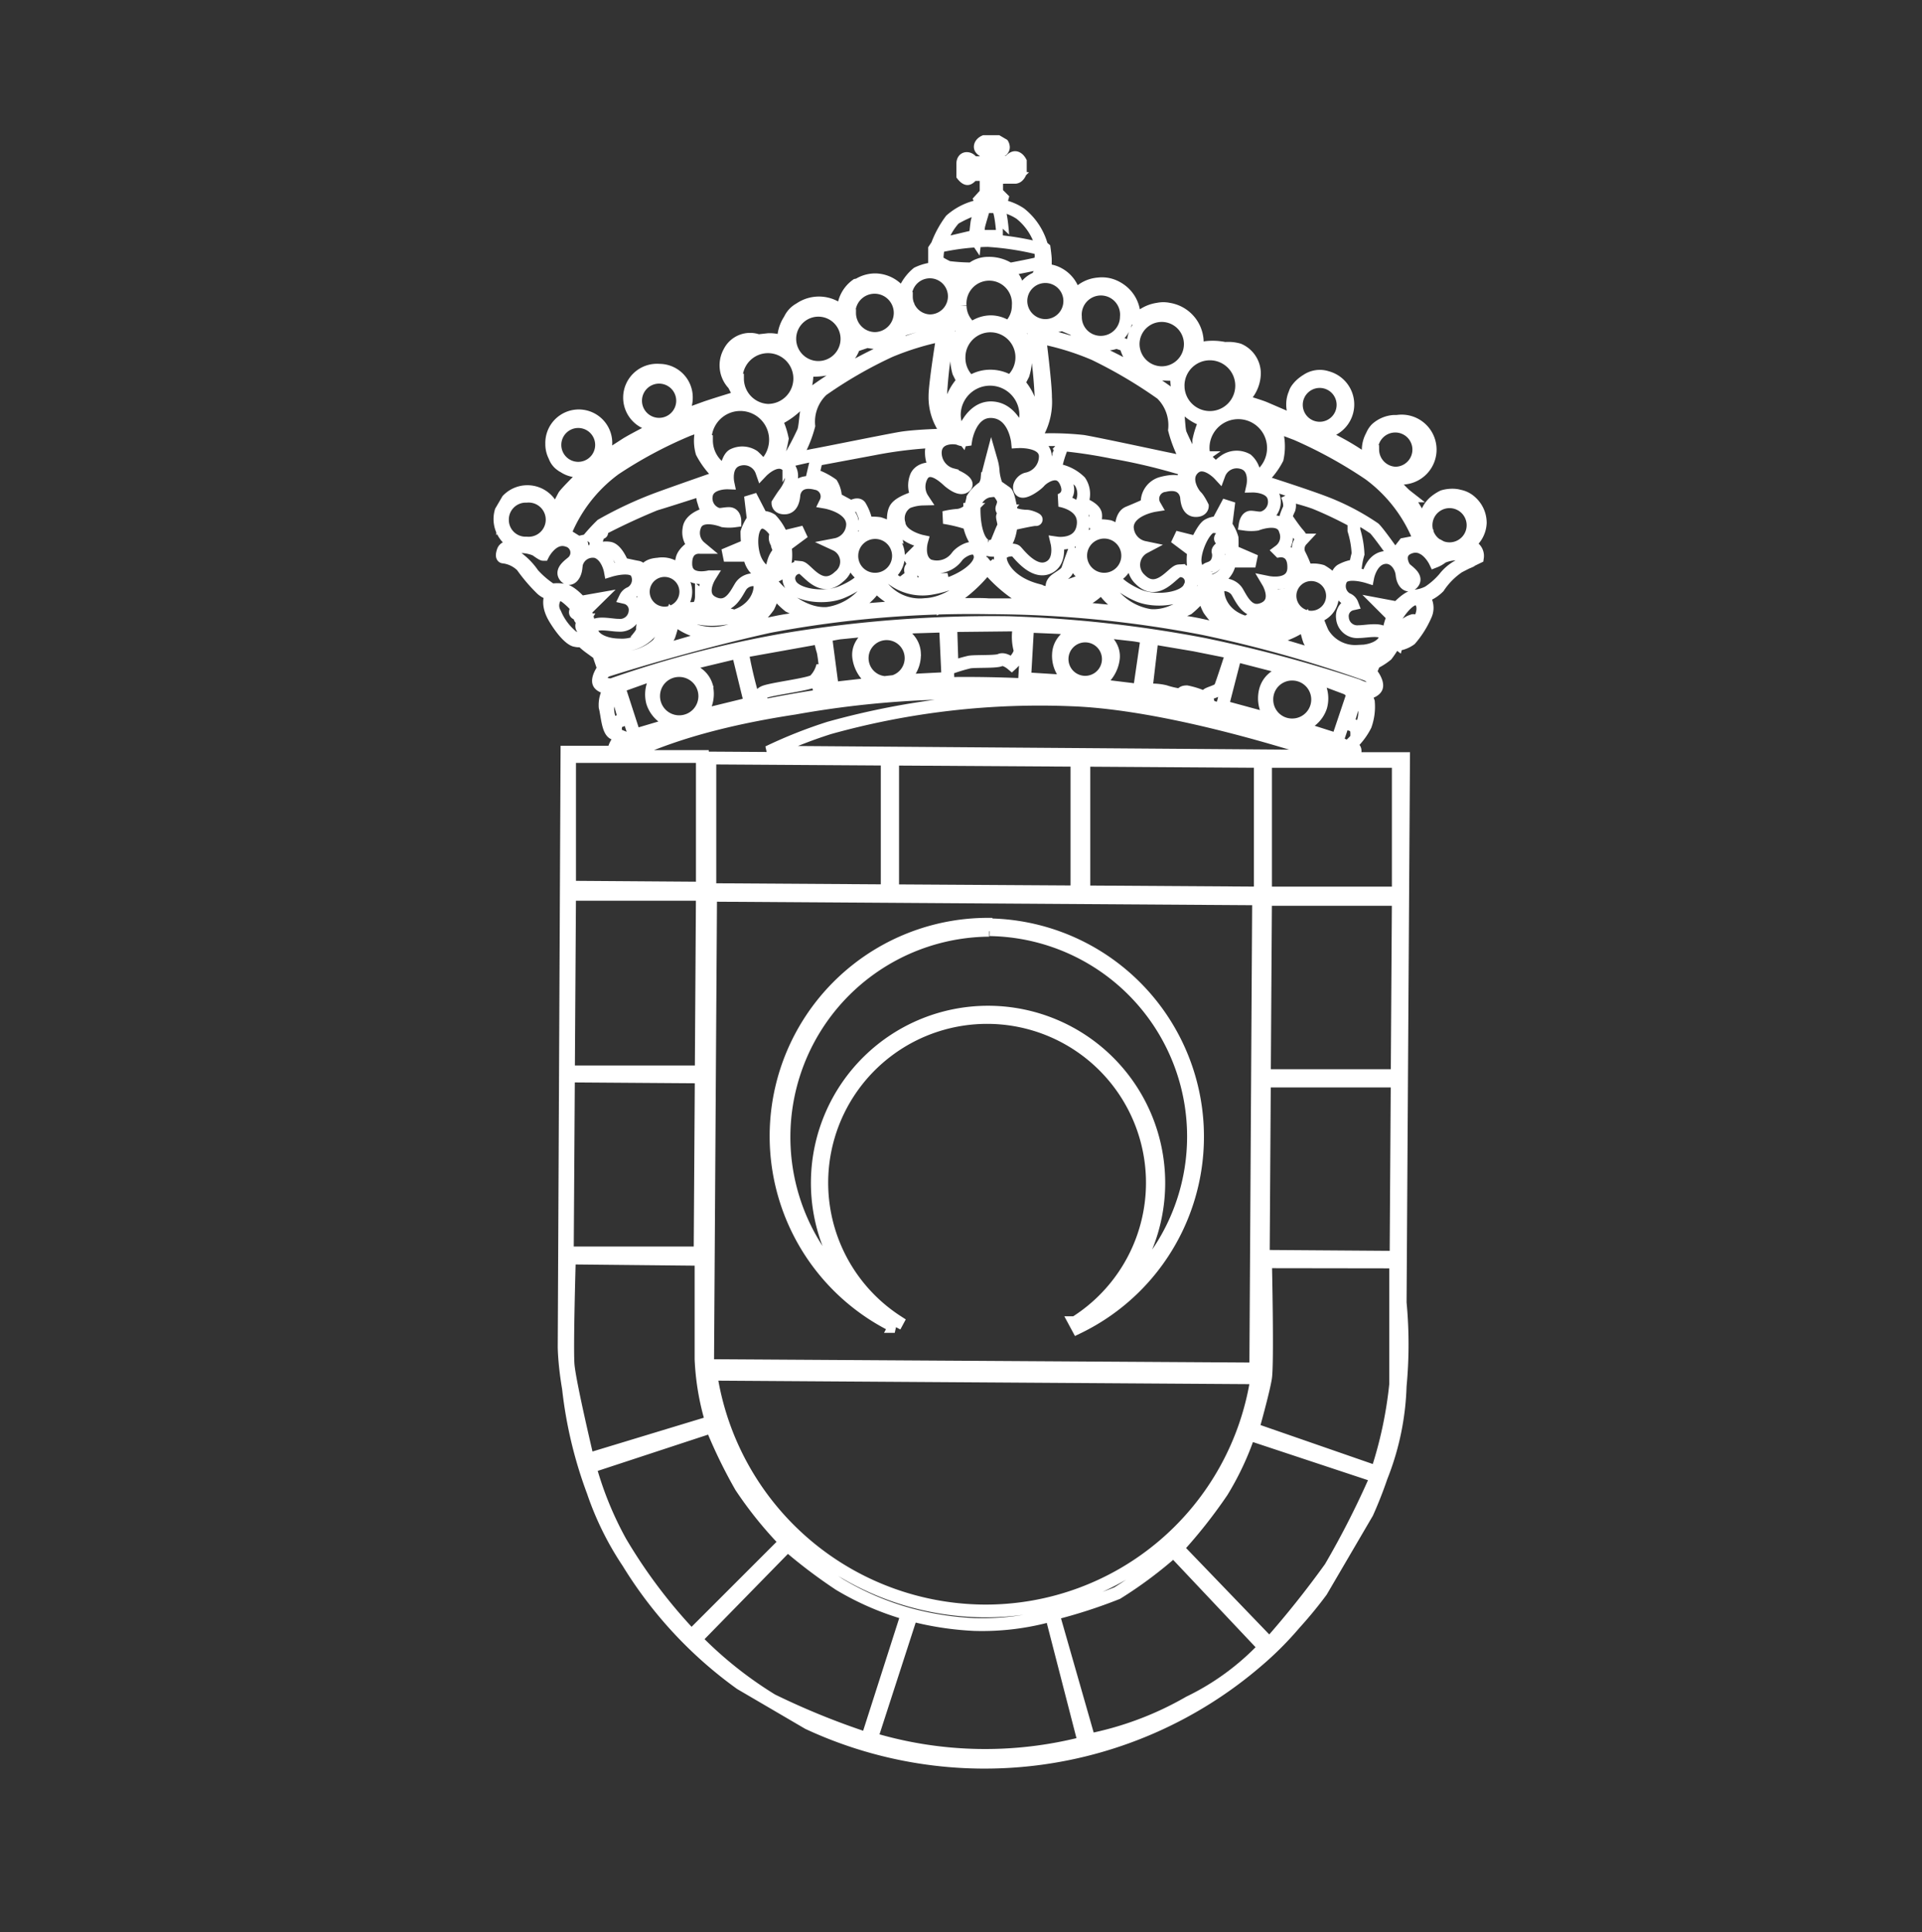 <svg id="Capa_1" data-name="Capa 1" xmlns="http://www.w3.org/2000/svg" xmlns:xlink="http://www.w3.org/1999/xlink" viewBox="0 0 102.21 102.76"><rect x="0" y="0" width="102.21" height="102.76" fill="#333333" stroke="none"/><defs><style>.cls-1,.cls-4{fill:none;}.cls-2{clip-path:url(#clip-path);}.cls-3{clip-path:url(#clip-path-3);}.cls-4{stroke:#fff;stroke-miterlimit:3.86;stroke-width:0.68px;}.cls-5{clip-path:url(#clip-path-4);}</style><clipPath id="clip-path"><rect class="cls-1" x="11.92" y="17.71" width="78.36" height="67.33" transform="translate(-19.05 69.55) rotate(-59.67)"/></clipPath><clipPath id="clip-path-3"><rect class="cls-1" x="1.07" y="4.28" width="103.34" height="91.88" transform="matrix(0.5, -0.86, 0.86, 0.5, -17.24, 70.39)"/></clipPath><clipPath id="clip-path-4"><rect class="cls-1" x="1.3" y="148.09" width="190.34" height="163.56" transform="matrix(0.5, -0.86, 0.86, 0.5, -150.66, 197.07)"/></clipPath></defs><title>logotipo-huetor-tajar</title><g class="cls-2"><g class="cls-2"><g class="cls-3"><path class="cls-4" d="M51.06,15.75a1.55,1.55,0,1,1,3.09,0v.16a1.55,1.55,0,0,0-1.54-1.41,1.53,1.53,0,0,0-1.54,1.38A.71.71,0,0,1,51.06,15.75Zm0,.51a1.55,1.55,0,1,1,3.09,0,1.53,1.53,0,0,1-.53,1.16,1.6,1.6,0,0,0-.94-.31,1.66,1.66,0,0,0-1,.36A1.53,1.53,0,0,1,51.06,16.26ZM51,19a1.67,1.67,0,1,1,2.72,1.3A2,2,0,0,0,52.66,20a1.92,1.92,0,0,0-1.06.32A1.67,1.67,0,0,1,51,19Zm-.25,3.07a1.9,1.9,0,1,1,3.8,0,2,2,0,0,1-.31,1c-.15-.43-.57-1.32-1.46-1.38-1.18-.08-1.63,1.51-1.63,1.51A1.9,1.9,0,0,1,50.75,22.06Zm15.67-2.14a1.18,1.18,0,0,0-1.16-1.17l-.24,0a1.72,1.72,0,0,1,1.17,1.62,1.94,1.94,0,0,1,0,.24A1.22,1.22,0,0,0,66.42,19.92Zm1.3,3.89a1.87,1.87,0,0,0-3.74,0c0,.57.31.75.7,1.1a2.25,2.25,0,0,1,.46-.42,1.11,1.11,0,0,1,1.17-.05,1.2,1.2,0,0,1,.39,1.05A1.88,1.88,0,0,0,67.72,23.81Zm-5.07-3.32a1.69,1.69,0,1,1,1.67,1.7A1.69,1.69,0,0,1,62.65,20.49ZM54.29,16a1.3,1.3,0,1,1,1.29,1.31A1.31,1.31,0,0,1,54.29,16Zm2.9.85a1.36,1.36,0,1,1,2.71,0,1.36,1.36,0,0,1-1.37,1.35A1.34,1.34,0,0,1,57.19,16.87Zm3.07,1.44a1.52,1.52,0,1,1,1.51,1.53A1.53,1.53,0,0,1,60.26,18.31Zm8.68,3.22a1.24,1.24,0,1,1,1.23,1.26A1.24,1.24,0,0,1,68.94,21.53Zm4,2.39a1.26,1.26,0,0,1,1.26-1.24,1.25,1.25,0,0,1,0,2.5A1.26,1.26,0,0,1,73,23.92Zm2.9,3.92a1.25,1.25,0,0,1,2.49,0,1.25,1.25,0,1,1-2.49,0Zm-37-8.3a1.16,1.16,0,0,1,1.18-1.15.9.9,0,0,1,.23,0A1.68,1.68,0,0,0,39.14,20a2,2,0,0,0,0,.25A1.2,1.2,0,0,1,38.91,19.54Zm-1.34,3.87a1.87,1.87,0,1,1,3.07,1.43,3.38,3.38,0,0,0-.5-.56A1.1,1.1,0,0,0,39,24.19c-.21.09-.34.49-.41.88A1.85,1.85,0,0,1,37.57,23.41Zm1.65-3.27a1.69,1.69,0,1,1,1.67,1.7A1.69,1.69,0,0,1,39.22,20.14Zm9-4.37a1.3,1.3,0,1,1,1.29,1.31A1.29,1.29,0,0,1,48.2,15.77Zm-3,.86A1.36,1.36,0,1,1,46.53,18,1.36,1.36,0,0,1,45.18,16.63ZM42,18a1.52,1.52,0,1,1,1.51,1.54A1.52,1.52,0,0,1,42,18Zm33.7,10.09c0,.12,0,0,0,0ZM33.8,21.31A1.25,1.25,0,1,1,35,22.56,1.25,1.25,0,0,1,33.8,21.31Zm-4.29,2.34a1.24,1.24,0,1,1,1.23,1.25A1.24,1.24,0,0,1,29.51,23.65Zm-2.79,4A1.24,1.24,0,0,1,28,26.39a1.25,1.25,0,1,1,0,2.49A1.23,1.23,0,0,1,26.72,27.63Zm30.75,1.89a1.25,1.25,0,1,1,1.24,1.26A1.25,1.25,0,0,1,57.47,29.52ZM51.87,8.8h.76V8.14H53v.67h.62v.31H53v1.09h-.36v-1l-.75,0ZM54,8.53s.19,0,.2.17,0,.53-.09.59-.38-.11-.38-.11l0-.46ZM53,8s.19-.11.2-.23-.06-.15-.13-.15h-.64s-.19.09-.13.2a.46.46,0,0,0,.23.14Zm-1.37.74s-.08-.19-.2-.16-.12.63,0,.69.26-.17.26-.17Zm.69,1.83a.35.35,0,0,1,.3-.2c.22,0,.51.07.5.16s0,.23-.39.23S52.36,10.59,52.36,10.59Zm-.5,2L50,13a3.37,3.37,0,0,1,.76-1.38A6.72,6.72,0,0,1,52.19,11s-.22.7-.24.85S51.86,12.63,51.86,12.63Zm.18,0h1.33S53.24,11,53,11a6,6,0,0,0-.66,0s-.26.86-.29,1S52,12.6,52,12.6Zm-2.17,1.31s0-.68.13-.79a12.85,12.85,0,0,1,2.57-.3,15.28,15.28,0,0,1,2.77.43,1.16,1.16,0,0,1,0,.76c-.07.05-1.61.34-1.61.34A2,2,0,0,0,52.55,14a1.38,1.38,0,0,0-.87.3,10.56,10.56,0,0,1-1.25-.08A3.91,3.91,0,0,1,49.87,13.91Zm.2.34a1.88,1.88,0,0,1,.62.54,3.37,3.37,0,0,1,.25.75,5.56,5.56,0,0,1,.28-.79,2.08,2.08,0,0,1,.38-.29s-.61,0-.81-.05S50.07,14.25,50.07,14.25ZM67,21.76l.68.64a24.6,24.6,0,0,1,5.9,3.2,5.78,5.78,0,0,1,2.15,3.31l.16-.11A8.1,8.1,0,0,0,73.25,25a41.82,41.82,0,0,0-5.73-3.1Zm-3.17,2.58-.3.21a13.38,13.38,0,0,1-.76-1.49c-.15-.45,0-1.62-.57-2.13A21.22,21.22,0,0,0,58,18.54a28.45,28.45,0,0,0-2.94-.84l-.18-.51a5.51,5.51,0,0,0,.74.2,4.63,4.63,0,0,0,.88-.13l.64.27a1.73,1.73,0,0,0,.84.67,2.17,2.17,0,0,0,1.4,0l.48.16s.23,1,1,1.33a4.2,4.2,0,0,0,1.72.2,3.27,3.27,0,0,0,.36,1.73,2.63,2.63,0,0,0,1.16.75,4.78,4.78,0,0,0-.35,1.06C63.74,23.7,63.79,24.34,63.79,24.34Zm-9.3-1.12.18,0a2.5,2.5,0,0,0,.67-1.64,25,25,0,0,0-.42-3.94,3.38,3.38,0,0,0-.34-.64,1.38,1.38,0,0,1-.27.51,1.12,1.12,0,0,1-.21.15,1.49,1.49,0,0,1,.39,1,3.15,3.15,0,0,1-.12,1.25l-.24.47a3,3,0,0,1,.71,1.41A3.68,3.68,0,0,1,54.49,23.22Zm-3.69-.15-.19,0A2.5,2.5,0,0,1,50,21.44a25.31,25.31,0,0,1,.47-3.93,3.79,3.79,0,0,1,.35-.64,1.25,1.25,0,0,0,.26.51,1,1,0,0,0,.21.16,1.52,1.52,0,0,0-.41,1,3.3,3.3,0,0,0,.1,1.25l.24.48a2.92,2.92,0,0,0-.72,1.4A3.7,3.7,0,0,0,50.8,23.07Zm-2.61-6.63a3.39,3.39,0,0,1-.11.5c0,.16-.13.37-.13.37l.9-.31a1.47,1.47,0,0,0-.37-.3A1,1,0,0,1,48.19,16.44Zm-2.87,1.15v.58l.47-.21Zm-3.94,6.66.53.17a15,15,0,0,0,.78-1.48c.16-.46.06-1.63.6-2.13a22,22,0,0,1,4.14-2.34c1-.39,2.85-.93,2.85-.93l.22-.67a2.13,2.13,0,0,1-.7.37,5.84,5.84,0,0,1-.84,0l-1,.29a6.76,6.76,0,0,1-.72.63c-.27.18-1.17,0-1.17,0l-.69.23a1.78,1.78,0,0,1-.94,1.09,3.7,3.7,0,0,1-1.56.2,3.54,3.54,0,0,1-.41,1.75,4,4,0,0,1-1.25.9,4.27,4.27,0,0,1,.34,1A8.3,8.3,0,0,1,41.38,24.25Zm-12,4.36.37-.18a9.31,9.31,0,0,1,1.85-2.88,24.29,24.29,0,0,1,3.83-2.4c.9-.36,2.31-.88,2.31-.88l.43-.51s-4.2,1.36-6.17,3-2.43,2.67-2.51,3A4.72,4.72,0,0,0,29.37,28.61ZM68.6,31.68a1.13,1.13,0,1,1,1.12,1.14A1.14,1.14,0,0,1,68.6,31.68ZM45.3,29.55a1.24,1.24,0,1,1,1.23,1.25A1.23,1.23,0,0,1,45.3,29.55Zm15.66,7,.31-2.63,2.25.38,2,.4s-.54,1.68-.63,1.87-.66.29-.7.39a.34.34,0,0,0,0,.2,4.33,4.33,0,0,0-1.08-.37c-.31,0-.25.18-.25.18a4.61,4.61,0,0,1-.91-.2,2.93,2.93,0,0,0-.89-.07Zm-4.48-1.51a1.23,1.23,0,1,1,1.21,1.24A1.23,1.23,0,0,1,56.48,35.06Zm10.89,2.15a1.34,1.34,0,0,1,1.35-1.34,1.35,1.35,0,1,1,0,2.7A1.34,1.34,0,0,1,67.37,37.21Zm-9.82-3.73s-1.2.29-1.26,1.31a1.61,1.61,0,0,0,.76,1.48l-2.56-.16.16-2.79,1.65.07ZM61,33.9l-.41,2.81-2.38-.29a1.8,1.8,0,0,0,1-1.42c.09-1-1.19-1.49-1.19-1.49l2.22.25C60.52,33.79,61,33.9,61,33.9Zm7.84,1.76s-1.21,0-1.53,1a1.68,1.68,0,0,0,.41,1.65L65,37.57l.7-2.72ZM72,36.75l-.87,2.59-2.2-.7a1.56,1.56,0,0,0,1.31-1.07,1.63,1.63,0,0,0-.53-1.68Zm.11.22a1.17,1.17,0,0,1,.46,1,1.62,1.62,0,0,1-.42,1s0-.36-.23-.41-.22-.18-.22-.18ZM45.85,35a1.3,1.3,0,1,1,1.29,1.3A1.3,1.3,0,0,1,45.85,35ZM34.76,37a1.35,1.35,0,0,1,1.35-1.34A1.36,1.36,0,1,1,34.76,37Zm-.55-5.53a1.13,1.13,0,1,1,2.26,0,1.13,1.13,0,1,1-2.26,0Zm-2.54-2.38s.06-.7.28-.75-.33,0-.33,0a34.23,34.23,0,0,1,3.22-1.52c.8-.24,2.59-.82,2.59-.82a.94.94,0,0,0,0,.7,1.68,1.68,0,0,0,.27.59s-1,.21-1.06.83a1,1,0,0,0,.27.89s-.56.33-.64.72a6.28,6.28,0,0,0-.12.67A1.24,1.24,0,0,0,35,30c-.81.05-.7.53-.7.53s-.2-.34-.39-.37-.81-.17-.81-.17-.3-.78-.69-.84-.53.08-.53.08ZM46,27.84a2.77,2.77,0,0,1,.77,0,3.27,3.27,0,0,1,.79.37s-.17-.84.09-1.2,1.14-.59,1.14-.59a1.26,1.26,0,0,1-.05-1.11c.28-.53,1.06-.36,1.06-.36a1.56,1.56,0,0,1-.27-.89.62.62,0,0,1,.34-.59,22.62,22.62,0,0,0-3.4.4l-3.05.57-.19.81a3.68,3.68,0,0,1,1,.5,1.45,1.45,0,0,1,.2.76l.83.45s.33-.22.47-.05a2.58,2.58,0,0,1,.28.64Zm22.44-1.52s.23.49.1.77a2.92,2.92,0,0,0-.16.41s.41.62.64.88.2.34.2.34a.69.69,0,0,0-.13.74,6.21,6.21,0,0,1,.3.67l0,.24a1.63,1.63,0,0,1,.9,0,2.48,2.48,0,0,1,.79.71s-.07-.54.23-.75a2.11,2.11,0,0,1,.78-.25,4,4,0,0,1,.13-.62A5,5,0,0,0,72,28.2l0-.47a20.31,20.31,0,0,0-2.1-1A11.83,11.83,0,0,0,68.42,26.32Zm-12.23-2.7s.25.23.15.44a5.23,5.23,0,0,0-.24.92,2.26,2.26,0,0,1,1.31.63,1.19,1.19,0,0,1,.09,1.16s.67.23.74.57A.7.7,0,0,1,58,28a2.75,2.75,0,0,1,1,0,1.85,1.85,0,0,1,.64.41s-.12-.95.37-1.15,1-.43,1-.43a1.05,1.05,0,0,1,.75-1.13c.85-.23,1.08,0,1.08,0a1.32,1.32,0,0,1,.13-.36.63.63,0,0,0,0-.38,30.83,30.83,0,0,0-3.82-.91A26.15,26.15,0,0,0,56.19,23.62Zm12.15,8a2,2,0,0,0,.12.62,4.19,4.19,0,0,0,.23.36,3.88,3.88,0,0,1-1.26.38,1.79,1.79,0,0,1-.8-.11,2.15,2.15,0,0,1,.88-.3.27.27,0,0,0,.31-.39,1.06,1.06,0,0,1,0-.46Zm5.85,2.5a1.26,1.26,0,0,1,0-1.25c.4-.68.91-1.15,1.2-1s.39.6,0,1.29-.66.93-.85,1,.11-.41.35-.62.46-.55.24-.54a1.14,1.14,0,0,0-.7.58c-.07.24-.16.6-.16.6ZM64.07,30.68a1,1,0,0,1-.52-.88c0-.63.49-1.69.89-1.79a1,1,0,0,1,.8.29s-.49.34-.29.39.39-.34.46,0,0,.56-.2.43-.44.11-.44.2a.81.81,0,0,1-.11.67c-.22.27-.49.21-.51.35A3.58,3.58,0,0,1,64.07,30.68Zm1.44-1.38,1.25.54-1.36,0a1.23,1.23,0,0,1-1.19,1.1c-1,0-.73-1.63-.73-1.63l-1-.75,1.16.29s.34-.77.6-.92a1,1,0,0,1,.51-.13l.6-1.12-.16,1.26a2.24,2.24,0,0,1,.33.67A5.53,5.53,0,0,1,65.51,29.3Zm-5.35,3.31s-1.25-.68-1.55-1.41a3.51,3.51,0,0,1-1.92,1.08Zm5.39,1a4.34,4.34,0,0,1-1.25-1.19A2.8,2.8,0,0,1,64,31.5a5,5,0,0,1-.83.87,12.36,12.36,0,0,1-1.4.53s1.45.2,2,.32Zm5,1.42s-.81-.64-.93-1-.22-.85-.22-.85a4.9,4.9,0,0,1-1,.54,4.8,4.8,0,0,1-1.16.32Zm2.39.12-.2.63-1-.37a7.75,7.75,0,0,0,.93-.13A1,1,0,0,0,73,35.14ZM59.3,30.82l-.54.12a3.22,3.22,0,0,0,2.4,1.79c1.65.14,3-1.62,3-1.62a2.79,2.79,0,0,0,2.11,2.58A3,3,0,0,0,69.41,33a6.58,6.58,0,0,0,.76,1.49,2.78,2.78,0,0,0,2.28.74,3.14,3.14,0,0,0,1.6-.87,2.16,2.16,0,0,1-.17-.9,2.84,2.84,0,0,1,.21-.67l-.62-.62.85.16s.54-.61.93-.63a2,2,0,0,0,.71-.21,4,4,0,0,0,.85-.75,2.39,2.39,0,0,1,.94-.73,3.72,3.72,0,0,0,.44-.17s.18-.18-.1-.29a2,2,0,0,0-1.39.07,1.46,1.46,0,0,1-.39.23s-.48-1-1.28-.76-.44,1-.31,1.14.64.44.43.74-.54.1-.59-.41-.48-1.06-1.07-.88-.75,1-.75,1-1.16-.37-1.42.12a.79.79,0,0,0,.31,1.06.44.44,0,0,1,.27.26.66.66,0,0,0-.51.74.79.79,0,0,0,.87.73c.41,0,1.23-.2,1.38.16s-.39.9-1.47.89a2,2,0,0,1-1.84-1c-.18-.41-.28-.7-.28-.7s-.77,0-1-.26c0,0-.65.77-2.42.5s-1.94-1.64-1.84-1.92.75-.2,1,.21.61,1.27,1.43.89.22-1.39.22-1.39,1.33.27,1.36-.76-.76-.91-.76-.91a.93.93,0,0,0,.31-1.1c-.22-.78-1.38-.37-1.51-.32a2.24,2.24,0,0,1-.62,0s.06-.39.31-.38.49.1.7,0a.88.88,0,0,0,.52-1c-.13-.67-1.13-.65-1.13-.65s.24-1.08-.63-1.26a1,1,0,0,0-1.16.63s-.79-.85-1.36-.31,0,1.36.14,1.49.33.52.33.52,0,.25-.38.23-.44-.47-.46-.7-.22-.85-1.16-.63a.71.71,0,0,0-.54,1.06s-1.39.22-1.45,1.12a1.13,1.13,0,0,0,.9,1.11,1.05,1.05,0,0,0-.22,1.7c.94.95,1.75-.43,2.06-.45a.57.57,0,0,1,.58.85c-.23.64-1.83.86-2.77.44S59.3,30.82,59.3,30.82Zm-22,.92s0,.59-.37.61a1.93,1.93,0,0,1-.42,0,3.56,3.56,0,0,0,1.08.42,2.74,2.74,0,0,0,1-.13s-.41-.11-.55-.17a5.74,5.74,0,0,1-.56-.57ZM34.15,32a2.47,2.47,0,0,0,.37.48,2.54,2.54,0,0,0,.33.18,3.35,3.35,0,0,1-.4,1,1.94,1.94,0,0,1-.67.43s.43-.45.39-.63.19-.64,0-.82S34.15,32,34.15,32Zm-4.46-.42a.81.81,0,0,0-.17,1.05,3.17,3.17,0,0,0,.92,1.23.57.57,0,0,0,.6,0,.54.54,0,0,0-.08-.48c-.09-.13.09-.42.09-.42a.21.21,0,0,1-.2-.09.23.23,0,0,1,0-.21s-.28,0-.25-.12a.49.49,0,0,1,.1-.21,3.74,3.74,0,0,0-.6-.58A1.59,1.59,0,0,0,29.69,31.54Zm11.86-2.15s-.1-.18-.17-.33-.05-.21-.05-.21a.49.49,0,0,1-.1-.21.45.45,0,0,1,.06-.31s-.47-.8-.94-.55-.44,1.37-.18,1.95.71.79.87.76a1.3,1.3,0,0,0,.42-.21s-.36-.23-.33-.41a1.43,1.43,0,0,1,.2-.43ZM57,29.64a3.09,3.09,0,0,0,.4.73l.41.39a7.3,7.3,0,0,1-1.42.5,1.88,1.88,0,0,1-.43,0s-.1-.23.23-.46.52-.31.6-.56S57,29.64,57,29.64Zm-8.4-.13-.18.18s.25.37.07.49.07.36-.08.49l-.34.26a5.52,5.52,0,0,0,1.54.11,3.77,3.77,0,0,0,.8-.23s-.95.07-1.18-.19a2.33,2.33,0,0,1-.38-.72Zm4.2-3.42a1,1,0,0,0-1,1c0,1.05.27,1.82.66,1.93a.43.43,0,0,0,.59-.28c.08-.18.24-.61.31-.72s-.05-.41-.05-.54a.76.76,0,0,1,.16-.31s-.25,0-.18-.18a1,1,0,0,0,.08-.38,1.47,1.47,0,0,0-.3-.47A.46.46,0,0,0,52.8,26.09Zm-1.23,1a1.12,1.12,0,0,1-.6.31,4.37,4.37,0,0,0-.77.12,7.75,7.75,0,0,1,1.31.32c.08.1.2,1.31,1.2,1.42s1.06-1.38,1.06-1.38,1.18-.27,1.31-.25-.28-.18-.48-.18-.78-.06-.82-.26-.15-.91-.28-1L53,25.84a2.86,2.86,0,0,1-.18-.72,2.61,2.61,0,0,0-.1-.6s-.21.8-.23.93a.88.88,0,0,1-.18.46,1.92,1.92,0,0,0-.58.59C51.7,26.7,51.57,27.11,51.57,27.11Zm1,2.82s-1.5,2.17-3.38,2.24a2.55,2.55,0,0,1-2.48-1.25l.54-.28a2.66,2.66,0,0,0,2.31.66c1.46-.25,2.73-1.12,2.55-1.79s-1-.18-1.21.1a1.32,1.32,0,0,1-1.52.48c-.64-.34-.37-1.29-.37-1.29s-1.11-.24-1.2-.94a1,1,0,0,1,.44-1.13,2.34,2.34,0,0,1,.82-.17,1.19,1.19,0,0,1,0-1.31c.47-.59,1.29.29,1.42.39s.58.47.84.24-.53-.57-.69-.62A1.2,1.2,0,0,1,49.74,24c.08-.85,1.13-.74,1.28-.66a.62.62,0,0,0,.34.05s.24-1.59,1.42-1.5,1.33,1.6,1.33,1.6,1.43-.09,1.48.75a1.23,1.23,0,0,1-1,1.23c-.28.08-.49.44-.31.62s.85-.3,1-.48,1-.82,1.39,0-.34,1-.34,1,1.41.19,1.27,1.32-1.39.95-1.39.95.25,1.05-.52,1.33-1.54-.8-1.67-.91-.79-.06-.82.33.45,1.34,1.92,1.74a2.68,2.68,0,0,0,2.38-.19c.26-.18.47-.36.47-.36l.36.16a2.78,2.78,0,0,1-2.37,1.19,4.5,4.5,0,0,1-2.51-1.25A9.91,9.91,0,0,1,52.55,29.93ZM39.76,29l-1.26.53h1.36A1.23,1.23,0,0,0,41,30.65c1.05,0,.75-1.62.75-1.62l1-.74-1.16.28a2.87,2.87,0,0,0-.58-.93.87.87,0,0,0-.51-.13l-.59-1.14.15,1.26a2.33,2.33,0,0,0-.34.67A6.19,6.19,0,0,0,39.76,29Zm6.13,1.71.54.13A3.2,3.2,0,0,1,44,32.62c-1.64.12-3-1.66-3-1.66a2.8,2.8,0,0,1-2.15,2.56,3,3,0,0,1-3.13-.77A6.94,6.94,0,0,1,35,34.24a2.8,2.8,0,0,1-2.29.71,3.2,3.2,0,0,1-1.59-.89,2.42,2.42,0,0,0,.19-.9,3.47,3.47,0,0,0-.21-.67l.62-.61-.85.15s-.53-.62-.92-.65a1.8,1.8,0,0,0-.61,0,4.93,4.93,0,0,1-1-.85,3.49,3.49,0,0,0-.9-.91l-.64-.18s0-.18.31-.28a2,2,0,0,1,1.39.08c.33.24.38.24.38.24s.5-1,1.29-.74a.67.67,0,0,1,.3,1.13c-.13.13-.64.44-.44.75s.54.1.6-.41a.89.89,0,0,1,1.08-.87c.59.19.74,1,.74,1s1.16-.36,1.41.13a.8.8,0,0,1-.32,1.06.49.49,0,0,0-.28.25.67.67,0,0,1,.51.75.8.8,0,0,1-.88.72c-.41,0-1.23-.22-1.39.14s.38.9,1.46.91a2,2,0,0,0,1.86-1c.18-.41.29-.69.29-.69s.77.06,1-.25c0,0,.63.78,2.41.53s2-1.61,1.86-1.89-.75-.21-1,.2-.63,1.25-1.45.86-.2-1.39-.2-1.39S36.49,31,36.47,30s.77-.89.77-.89a1,1,0,0,1-.3-1.11c.24-.77,1.39-.35,1.52-.3a2.32,2.32,0,0,0,.62,0s0-.39-.31-.39-.49.1-.69,0a.88.88,0,0,1-.51-1c.14-.67,1.14-.63,1.14-.63s-.23-1.09.65-1.26a1,1,0,0,1,1.15.65s.8-.84,1.36-.3-.06,1.36-.16,1.49-.34.51-.34.51,0,.26.38.24.45-.46.47-.69.23-.85,1.17-.61a.7.7,0,0,1,.52,1s1.39.24,1.43,1.15a1.11,1.11,0,0,1-.9,1.1,1,1,0,0,1,.19,1.7c-1,.94-1.74-.45-2.05-.48A.58.58,0,0,0,42,31c.23.65,1.82.89,2.78.48S45.89,30.73,45.89,30.73Zm4.27,1.45a7.59,7.59,0,0,0,2.34-2,7.58,7.58,0,0,0,2.55,2l-2.5,0C52,32.11,50.16,32.18,50.16,32.18ZM45,32.51s1.26-.66,1.57-1.39a3.45,3.45,0,0,0,1.9,1.11Zm-5.41.93a4.38,4.38,0,0,0,1.27-1.18,2.64,2.64,0,0,0,.27-.91,4.59,4.59,0,0,0,.83.88,11.34,11.34,0,0,0,1.38.56s-1.45.17-2,.29Zm-4.94,1.33s.82-.63.94-1a7.86,7.86,0,0,0,.23-.86,5,5,0,0,0,1,.56,4.58,4.58,0,0,0,1.16.33ZM32,34.88l.19.63,1-.35s-.76-.09-.93-.14A1.25,1.25,0,0,1,32,34.88Zm.21.79s-.36.3-.28.52.58.23.58.23A57.7,57.7,0,0,1,41.81,34a67.28,67.28,0,0,1,11.78-.89A66.43,66.43,0,0,1,64,34.26a72.45,72.45,0,0,1,8.18,2.19c.88.42.93,0,.93-.13s-.24-.36-.41-.44A66.33,66.33,0,0,0,64,33.43a60.85,60.85,0,0,0-11.42-1.11,57.71,57.71,0,0,0-11.68,1C36.35,34.33,32.23,35.67,32.23,35.67Zm18.35-2.4.07,2.21a9,9,0,0,1,.91-.27c.29-.06,1.42,0,1.65-.11s.61.21.61.21.49-.45.44-.76a2.64,2.64,0,0,1-.08-.92,2.8,2.8,0,0,1,.17-.4Zm-3.18.15s1.2.3,1.25,1.32a1.62,1.62,0,0,1-.78,1.47l2.56-.13-.13-2.79-1.64.05Zm-3.48.38.37,2.81,2.39-.27a1.8,1.8,0,0,1-1-1.43c-.08-1,1.21-1.47,1.21-1.47l-2.22.22C44.43,33.69,43.92,33.8,43.92,33.8Zm-4.43.85a22.92,22.92,0,0,0,.64,2.67,1.62,1.62,0,0,0,.42,0s-.29-.35.11-.52,2.36-.4,2.66-.6a1.64,1.64,0,0,0,.45-.8s.22.78.11.92a3.94,3.94,0,0,1-.56.39L44,36.6s-.15-1.72-.24-2-.16-.69-.16-.69Zm-3.44.8s1.22.06,1.53,1a1.69,1.69,0,0,1-.43,1.64l2.78-.68-.67-2.73ZM32.9,36.51l.84,2.59L36,38.43a1.58,1.58,0,0,1-1.3-1.09,1.62,1.62,0,0,1,.55-1.67Zm.22,3s-.27.41.2.51,2.45-1.37,8.94-2.36a51.68,51.68,0,0,1,11-.78,51.44,51.44,0,0,1,13.54,1.88s3.22.88,4,1.22,1,.32,1.1.15-.07-.36-.64-.58a51.85,51.85,0,0,0-7.07-2,69.35,69.35,0,0,0-13.24-1.21,61.48,61.48,0,0,0-11.79,1.5c-1.65.38-5.54,1.56-5.54,1.56Zm-.34-2.76a1.18,1.18,0,0,0-.46,1,1.61,1.61,0,0,0,.41,1s0-.36.23-.41.23-.18.23-.18Zm38,3.47s-8-2.78-13.73-3A41.74,41.74,0,0,0,44.1,38.71,25,25,0,0,0,40.85,40Zm-13.14.21,9.38.06,0,7-9.38-.06Zm-10.17-.06,9.8.06,0,7-9.8-.06Zm-9.72-.06,9.43.06,0,7-9.43-.06Zm14.85,9.16A11,11,0,0,0,46,69.2a9.08,9.08,0,1,1,13,.09,11,11,0,0,0-6.37-19.85Zm0-.29A11.27,11.27,0,0,1,57.31,70.6l-.14-.26a8.79,8.79,0,1,0-9.45-.06l-.14.26a11.27,11.27,0,0,1,5-21.39Zm14.64,8.31,7.06,0-.06,9.37-7.06-.05Zm.06-9.66,7.06,0-.06,9.37-7.06,0Zm0-7.34,7.06,0,0,7-7.06,0Zm0,26.61s.12,5.42,0,6.17S66.62,76,66.62,76l6.6,2.29a21.9,21.9,0,0,0,1-4.67c0-1.72,0-6.51,0-6.51Zm-.88,9.16,6.79,2.25a46.39,46.39,0,0,1-2.46,4.85,51.45,51.45,0,0,1-3.24,4.06l-4.9-5.09a26.52,26.52,0,0,0,2.37-3A15.08,15.08,0,0,0,66.43,76.23ZM56,85.82l1.92,6.71a17.44,17.44,0,0,0,5.32-2,13.69,13.69,0,0,0,4-2.93l-4.83-5.12a22.24,22.24,0,0,1-3,2.24A27.12,27.12,0,0,1,56,85.82Zm-7.53.06-2.13,6.58a21,21,0,0,0,11.32.22l-1.75-6.79a13.59,13.59,0,0,1-4.11.5A16.36,16.36,0,0,1,48.47,85.88Zm-6.59-3.71-4.89,5a21.1,21.1,0,0,0,4.06,3.24,39.75,39.75,0,0,0,5.07,2.06l2.13-6.65a15,15,0,0,1-3.61-1.56A27.31,27.31,0,0,1,41.88,82.17ZM31.37,78l6.48-2.13a26.59,26.59,0,0,0,1.55,3.19A20.73,20.73,0,0,0,41.77,82l-5,5A27.81,27.81,0,0,1,33,82,18.32,18.32,0,0,1,31.37,78ZM30.28,66.9s-.14,4.72-.07,5.66,1.05,5.06,1.05,5.06l6.59-2a13.52,13.52,0,0,1-.57-3.34c0-1.46,0-5.31,0-5.31Zm7.51-19.29,29.14.19-.15,25-29.15-.18Zm-7.56,9.61,7.06.05-.06,9.36-7.06,0Zm.06-9.66,7.06,0L37.29,57l-7.06,0Zm0-7.33,7.06,0,0,7-7.06-.05ZM60.42,17.07a1.88,1.88,0,0,1,1.16-.63,1.38,1.38,0,0,1,.57,0,1.8,1.8,0,0,1,1.46,2.24,3.05,3.05,0,0,1,.53-.2,3.09,3.09,0,0,1,1,.05,2,2,0,0,1,.74.07,1.38,1.38,0,0,1,.83,1.25A1.87,1.87,0,0,1,66.29,21l-.12.36.27.07s.63.19.83.28l1.86.8a1.45,1.45,0,0,1-.39-1,1.4,1.4,0,0,1,.12-.58.72.72,0,0,1,.09-.2,1.6,1.6,0,0,1,.22-.26,2,2,0,0,1,.33-.25,1.23,1.23,0,0,1,1.07-.15A1.49,1.49,0,0,1,70.21,23H70.1c.35.19,1,.52,1.4.75a13,13,0,0,1,1.5,1,1.55,1.55,0,0,1-.24-.83,1.58,1.58,0,0,1,.2-.75,1.16,1.16,0,0,1,.23-.36,1.54,1.54,0,0,1,.92-.4h.18a1.52,1.52,0,1,1,0,3,1.43,1.43,0,0,1-.5-.09c.21.24.77.87,1,1.05a13.88,13.88,0,0,1,1,1.7c0-.05,0-.13,0-.27a1.45,1.45,0,0,1,.54-1.14,2.18,2.18,0,0,1,.41-.26,1.77,1.77,0,0,1,.46-.07h.07a1.27,1.27,0,0,1,.34.05,1.24,1.24,0,0,1,.62.32,1.49,1.49,0,0,1,.49,1.11A1.45,1.45,0,0,1,78,29a.87.87,0,0,1,.4.16.55.55,0,0,1,.17.48s-.54.26-1,.5a3.9,3.9,0,0,0-1.07,1.08,2,2,0,0,1-.86.51l.16.19a.92.92,0,0,1,0,.81A5,5,0,0,1,75,34a1.56,1.56,0,0,1-.9.29,5.34,5.34,0,0,1-.36.54,3.29,3.29,0,0,1-.66.42l-.23.55.16.13s.29.41.18.64-.57.31-.57.31.09.29.15.45a2.94,2.94,0,0,1-.16,1.24,3.61,3.61,0,0,1-.75,1l.18.27c.08.14-.07.38-.07.38l.14.12,2.53,0-.18,28.93a23.52,23.52,0,0,1,0,4.44,14.17,14.17,0,0,1-1,4.82,22.29,22.29,0,0,1-4.61,7.81,17.42,17.42,0,0,1-2,2A22.23,22.23,0,0,1,33.4,83.09l0,0a16,16,0,0,1-1.86-3.77,22.8,22.8,0,0,1-1.31-5.49C30,72.48,30,71.62,30,71.62L30.15,40l2.48,0a1.11,1.11,0,0,1,.16-.47,1.16,1.16,0,0,1,.43-.29L32.64,39c-.32-.14-.35-1-.46-1.4a1.59,1.59,0,0,1,.27-1s-.58-.05-.62-.34.27-.7.27-.7l-.27-.79-.44-.32a3.78,3.78,0,0,1-.46-.39.56.56,0,0,1-.31,0c-.15,0-.56-.27-1.1-1.15s-.17-1.32-.17-1.32a1.09,1.09,0,0,1-.53-.25,8.7,8.7,0,0,1-1.06-1.24,1.68,1.68,0,0,0-1-.48s-.11,0,0-.32.75-.23.86-.3a1.46,1.46,0,1,1,1.86-1.67.67.67,0,0,1,0,.12A11.12,11.12,0,0,1,30,26.36c.16-.23,1.15-1.2,1.42-1.47a1.32,1.32,0,0,1-.66.16,1.38,1.38,0,0,1-.78-.24.57.57,0,0,1-.13-.08.92.92,0,0,1-.35-.46,1.38,1.38,0,0,1-.16-.67,1.44,1.44,0,1,1,2.43,1l1.55-1c.53-.32,1.55-.82,1.85-1h-.11a1.46,1.46,0,1,1,0-2.91,1.44,1.44,0,0,1,1.44,1.46,1.43,1.43,0,0,1-.47,1.07l1.52-.55c.65-.22,1.81-.57,1.81-.57l-.34-.66a1.45,1.45,0,0,1-.23-1.72,1.23,1.23,0,0,1,1.53-.6l.54-.06a1.73,1.73,0,0,1,.89.2,1.63,1.63,0,0,1-.06-.45A1.92,1.92,0,0,1,42,17a1.21,1.21,0,0,1,.53-.57,1.79,1.79,0,0,1,2.32.24.76.76,0,0,1,0-.15,1.68,1.68,0,0,1,.7-1.36.18.18,0,0,1,.07,0,1.68,1.68,0,0,1,.94-.28,1.71,1.71,0,0,1,1.51,1,3.32,3.32,0,0,1,.09-.55,2.45,2.45,0,0,1,.63-.8,2.54,2.54,0,0,1,1-.25l-.09-.2,0-.83.14-.21a5.38,5.38,0,0,1,.73-1.34,3.29,3.29,0,0,1,1.71-.78l-.15-.3.31-.34v-1h-.72s-.16.22-.27.22-.25-.18-.25-.18V8.69s0-.26.21-.26.31.22.31.22h.72V8.07s-.32-.09-.31-.27.22-.27.22-.27h.81a.35.35,0,0,1,.2.3c0,.2-.32.29-.32.29v.52h.59s.2-.27.36-.26.27.22.27.22v.56s-.09.27-.29.27a.56.56,0,0,1-.36-.18H53v1l.29.29-.11.39a2.84,2.84,0,0,1,1.08.43,3.32,3.32,0,0,1,1.14,1.75l.13.11s.06.43.06.59a2.35,2.35,0,0,1-.22.58,1.48,1.48,0,0,1,.92.17,1.65,1.65,0,0,1,.86,1.26,1.69,1.69,0,0,1,1.26-.72,1.59,1.59,0,0,1,.78.1,1.86,1.86,0,0,1,.37.2,1.73,1.73,0,0,1,.75,1.45,1.5,1.5,0,0,1,0,.37ZM28.46,29l.32.29.32-.47v-.24Zm34.75-4.34a7,7,0,0,1-.75-1.8,2.34,2.34,0,0,0-.69-1.92,25,25,0,0,0-3.57-2.11,14.14,14.14,0,0,0-2.91-.89s.32,2.51.31,3.19a3.42,3.42,0,0,1-.38,1.83.73.73,0,0,0-.26.45,15.59,15.59,0,0,1,2.64.06c.87.15,4.06.84,4.46.92S63.21,24.64,63.21,24.64Zm12.31,4.12a7.92,7.92,0,0,0-2.71-3.57,24.2,24.2,0,0,0-3.87-2.13l-1.16-.44a3,3,0,0,1,.14,1.75A4,4,0,0,1,67,25.56s2.43.77,3.51,1.19a12.75,12.75,0,0,1,2.57,1.35c.22.2,1.11,1.47,1.11,1.47l.49-.63.57-.11ZM42.24,24.43s.76-.18,1.16-.25,3.6-.72,4.46-.87,2.61-.18,2.61-.18,0,0-.22-.3a3,3,0,0,1-.53-1.77c0-.68.42-3.25.42-3.25a14.74,14.74,0,0,0-2.82.86,23.21,23.21,0,0,0-3.59,2.07,2.31,2.31,0,0,0-.72,1.9A6.61,6.61,0,0,1,42.24,24.43ZM30,28.47l.26.08.48.3.5-.11a9.54,9.54,0,0,1,.75-.82,20.52,20.52,0,0,1,3-1.4c1.09-.4,3.34-1.18,3.34-1.18a4.56,4.56,0,0,1-1-1.28,2.29,2.29,0,0,1,.09-1.5l-.83.3a23.05,23.05,0,0,0-3.89,2.08A7.91,7.91,0,0,0,30,28.47Zm46,.25v.51l.29.24.49-.29L76.46,29A1.67,1.67,0,0,1,76,28.72Zm-9.2,44.55-29-.19A14.81,14.81,0,0,0,52.35,85.67,14.59,14.59,0,0,0,66.84,73.27Z"/></g></g></g></svg>